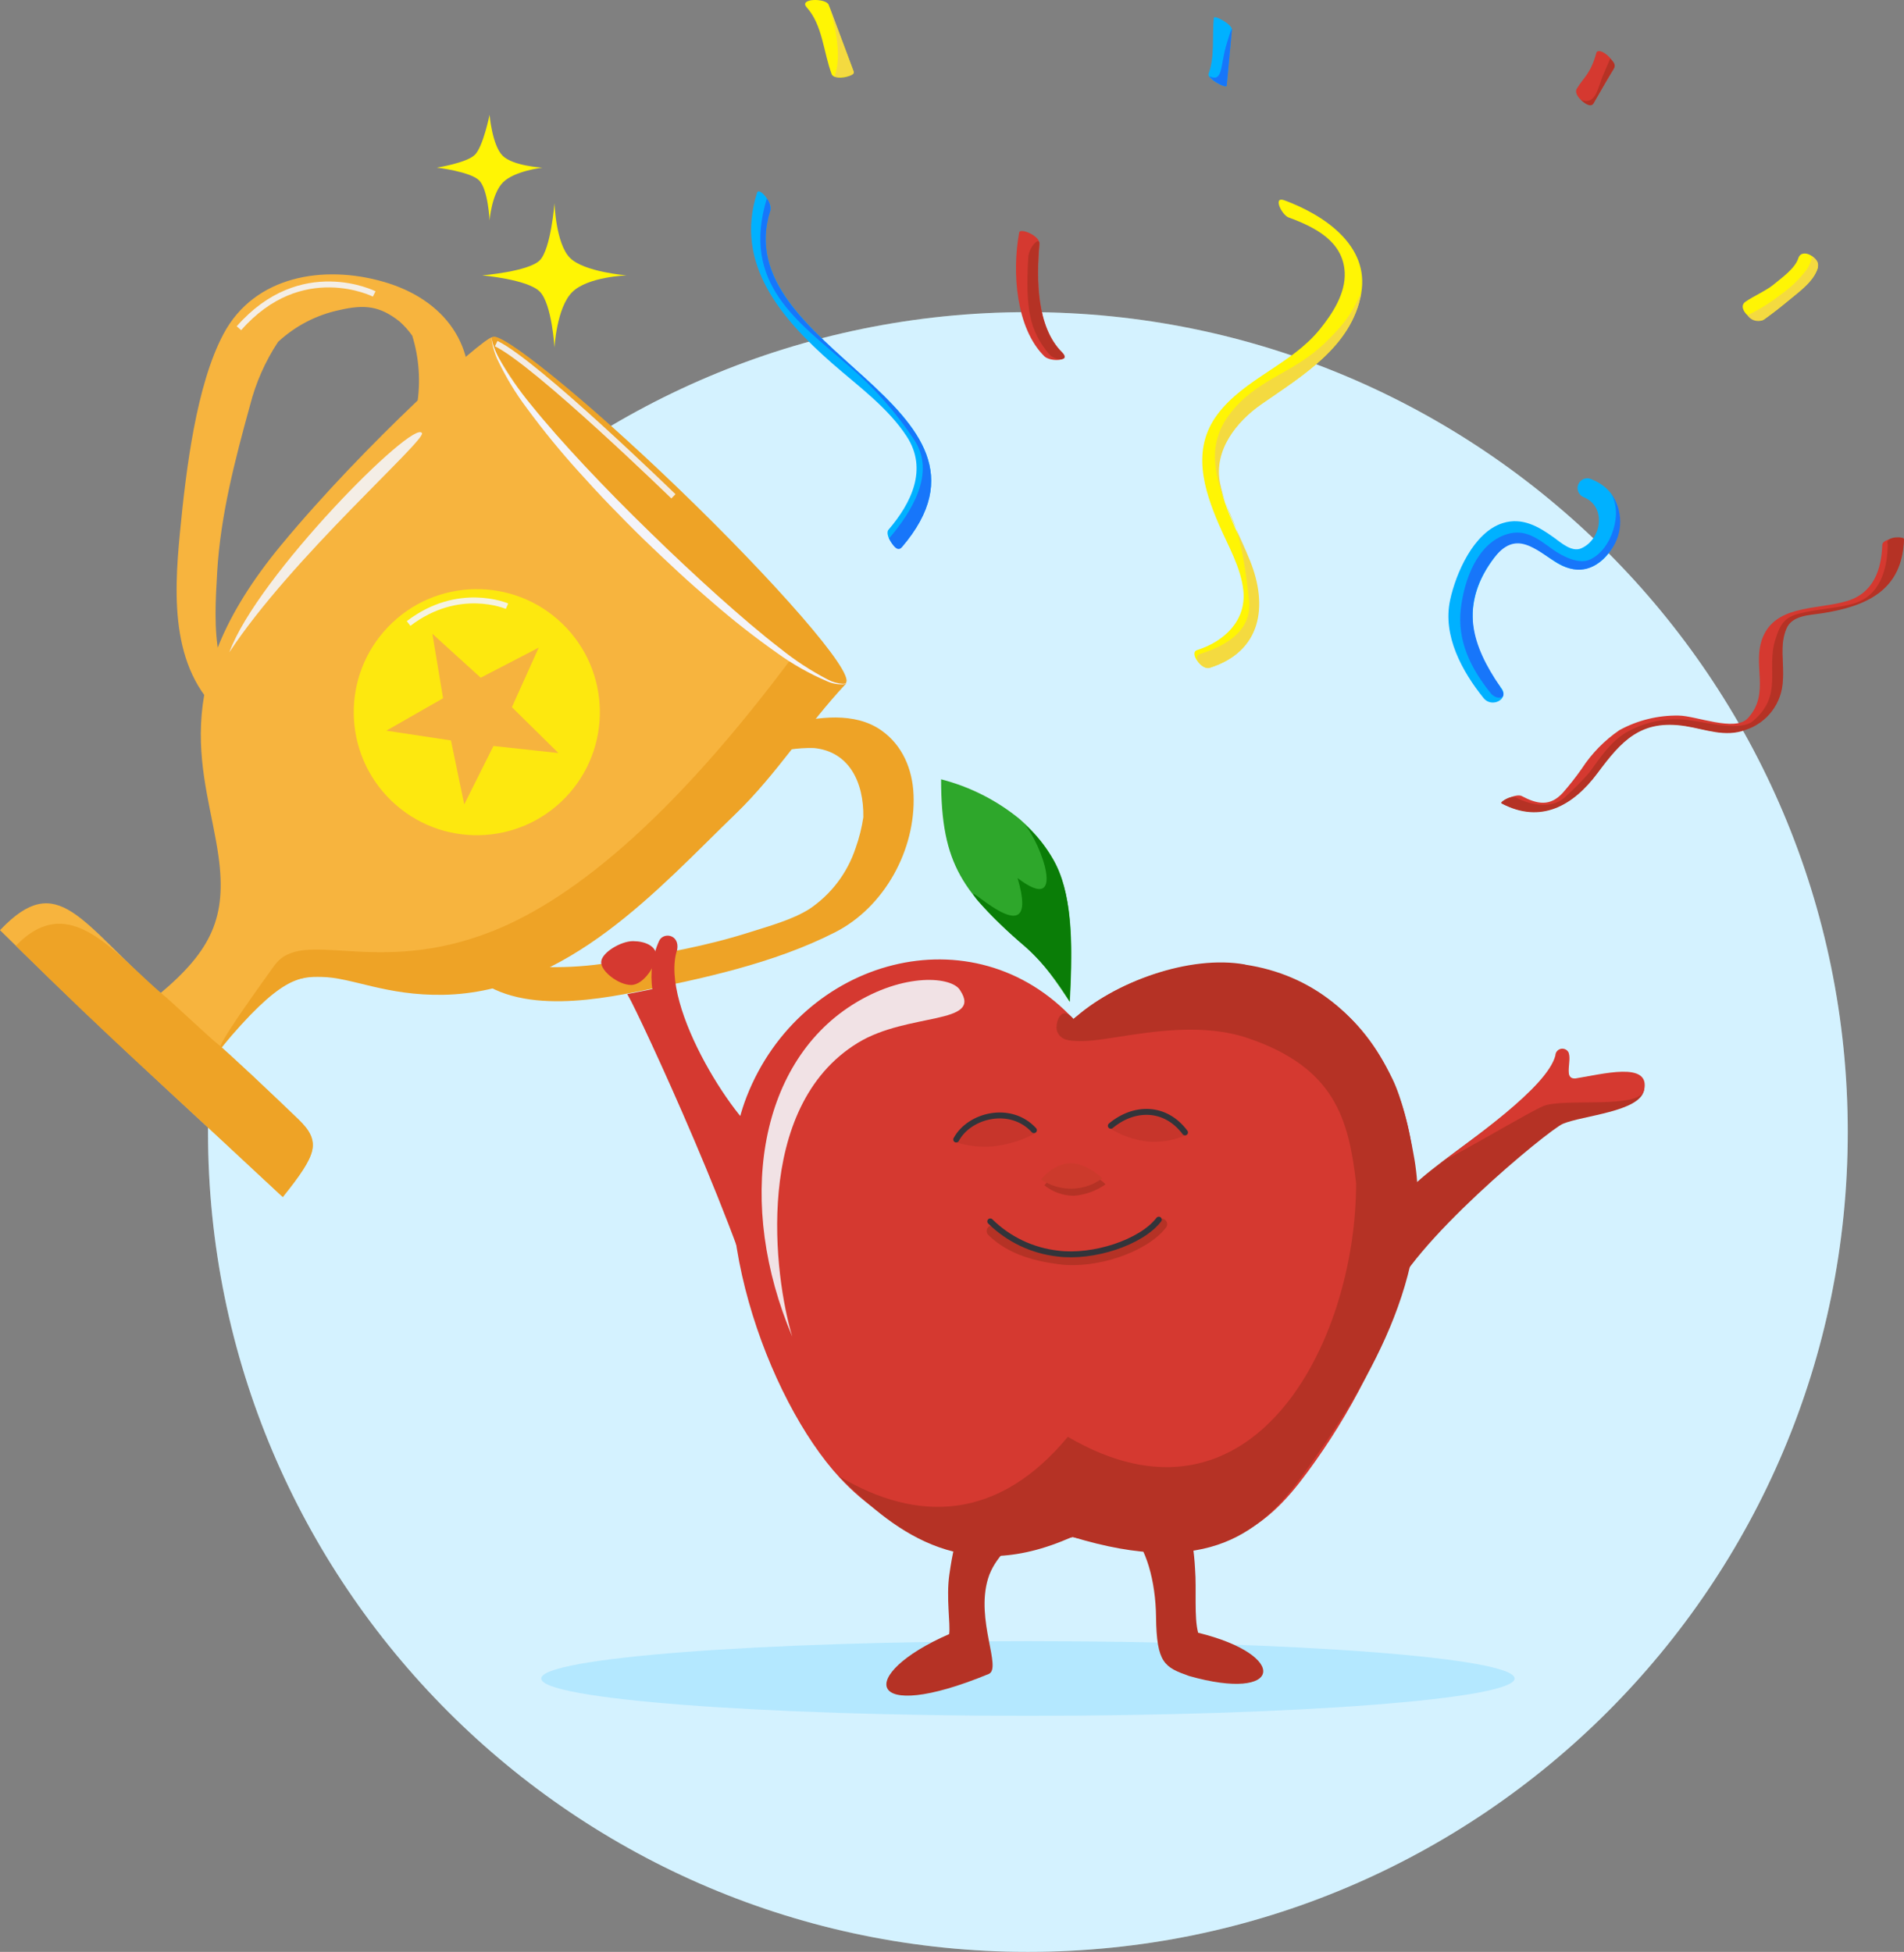 <?xml version="1.0" encoding="UTF-8"?><svg xmlns="http://www.w3.org/2000/svg" viewBox="0 0 481.412 493.514"><rect x="0" y="0" width="481.412" height="493.514" fill="#808080" stroke="none"/><g id="a"/><g id="b"><g id="c"><g><path id="d" d="M467.192,286.216c0,114.487-92.809,207.298-207.296,207.299-114.487,0-207.298-92.809-207.299-207.296,0-114.487,92.809-207.298,207.296-207.299h.002c114.485-.002,207.295,92.806,207.297,207.291v.004Z" style="fill:#fff;"/><path id="e" d="M467.192,286.216c0,114.487-92.809,207.298-207.296,207.299-114.487,0-207.298-92.809-207.299-207.296,0-114.487,92.809-207.298,207.296-207.299h.002c114.485-.002,207.295,92.806,207.297,207.291v.004Z" style="fill:#00b1ff; isolation:isolate; opacity:.17;"/><path id="f" d="M353.512,325.128c-.331-6.687-.322-19.385,.893-21.755,4.169-8.189,36.167-24.672,39.198-37.075,.412-.812,1.405-1.137,2.218-.724,.312,.158,.566,.412,.724,.724,.283,1.286-.527,6.145,.663,6.663,4.375-.465,19.943-4.82,18.463,2.711-1.069,5.432-15.452,6.346-20.518,8.474-3.573,1.51-39.225,30.853-43.958,45.301" style="fill:#b53225;"/><path id="g" d="M361.211,296.391c10.991-8.405,29.991-21.496,32.054-29.516,.024-.978,.836-1.752,1.814-1.729,.597,.014,1.146,.328,1.462,.835,1.042,2.233-1.348,6.727,1.687,6.712,6.714-1.029,19.208-4.519,17.461,2.96-1.139,4.876-20.431,1.888-25.501,4.02-3.573,1.51-19.388,10.984-24.428,13.363" style="fill:#d53930;"/><path id="h" d="M96.872,71.493c-15.015-4.318-32.349-1.543-40.124,13.069-6.819,12.805-9.425,33.905-10.991,50.225-1.559,16.23-2.473,35.701,12.087,46.911,.902,.697-1.764,.835-.625,1.218,1.741,1.547,3.596,2.962,5.549,4.232,2.114,1.423,.194-2.158-.125-2.697-.085-.141-.179-.287-.265-.432,1.554,.101,4.235,.186,3.524-.36-12.874-9.916-12.114-24.602-11.255-39.104,.844-14.304,4.497-28.317,8.308-42.137,1.461-5.737,3.872-11.19,7.132-16.131,4.405-4.106,9.848-6.931,15.741-8.168,6.307-1.45,10.25-1.072,15.327,2.926,1.254,1.104,2.371,2.354,3.329,3.722,1.778,5.752,2.191,11.839,1.208,17.778-.213,.993,3.635,.794,7.099,1.459,.932,.929,1.968,1.738,2.137,.959l-.937-.753c1.967,.298,3.53,.298,3.645-.232,3.507-16.228-5.426-28.073-20.765-32.483Z" style="fill:#f7b43e; stroke:#f7b43e; stroke-miterlimit:10; stroke-width:.537px;"/><path id="i" d="M230.712,200.881c-.275-6.322-2.762-12.297-8.04-16.003-6.644-4.665-15.817-3.334-23.149-1.586-2.993,.712-5.453,3.048-5.774,4.726-2.604,1.148-6.849,4.427-4.638,3.903,2.299-.577,4.566-1.273,6.793-2.085,.121,0,.265-.013,.395-.021-.015,.18,.194,.183,1.234-.063l-.71,.045c.04-.012,.091-.018,.13-.028,.53-.064,1.056-.158,1.575-.281,.342-.083,.669-.149,1.001-.216,2.071-.324,4.166-.461,6.261-.409,9.096,.87,12.927,8.81,12.766,17.799-.401,2.668-1.057,5.29-1.961,7.832-2.103,6.376-6.276,11.868-11.857,15.601-4.422,2.737-9.927,4.227-14.89,5.807-11.626,3.699-21.576,5.322-33.709,7.445-5.111,.948-10.297,1.435-15.496,1.455-2.445,.084-4.879-.347-7.147-1.264-3.005-1.745-5.341-4.443-6.638-7.667-.718-1.675-3.626-1.489-6.368-.447-.62-.135-1.248-.227-1.881-.275-1.44-.103-5.188,.581-3.127,2.857,.128,.149,.255,.275,.383,.412-.654,.803-1.012,1.677-.606,2.408,8.698,15.497,30.409,12.696,45.145,9.769,16.903-3.364,35.177-7.238,50.625-15.116,12.422-6.325,20.281-20.79,19.683-34.597Z" style="fill:#eea326; stroke:#eea326; stroke-miterlimit:10; stroke-width:.537px;"/><path id="j" d="M71.292,137.989c-29.94,36.198-18.643,57.865-15.774,78.522,2.137,15.384-1.773,23.945-14.971,34.982-20.746-18.564-25.908-31.119-40.169-16.313,31.353,30.86,53.57,50.569,70.962,66.939,.073,.067,.247-.016,.223-.149,9.197-11.818,9.508-13.027,1.656-20.588-5.75-5.543-13.015-12.571-17.659-16.34,23.39-30.927,27.675-13.609,56.354-14.145,31.48-.584,54.609-26.831,73.779-45.337,10.622-10.251,17.288-22.571,27.388-33.338,.374-.972-66.906-72.341-88.517-86.723-2.266,.165-31.882,26.639-53.272,52.49Z" style="fill:#f7b43e; stroke:#f7b43e; stroke-miterlimit:10; stroke-width:.537px;"/><path id="k" d="M69.361,244.142c-18.054,25.034-12.656,19.846-13.689,21.109,15.347-18.569,20.177-18.292,25.533-18.243,7.692,.07,16.32,4.787,30.905,4.517,31.482-.587,54.691-27.226,73.866-45.733,10.618-10.251,17.891-22.236,27.992-33.004-2.714-5.444-3.978-6.029-9.304-12.527-32.684,45.235-59.207,66.854-80.064,75.142-29.886,11.874-48.05-1.219-55.237,8.739Z" style="fill:#eea326;"/><path id="l" d="M41.29,251.58c-12.583-10.689-23.703-26.542-37.275-12.452,25.105,24.796,32.988,31.268,59.655,56.268,6.227,5.832,1.618,1.443,7.839,7.288,8.707-10.869,9.781-14.071,3.94-19.7-5.841-5.63-18.173-17.287-20.686-19.269-.607-.293-12.607-11.578-13.474-12.135Z" style="fill:#eea326;"/><path id="m" d="M213.87,172.656c-2.714,3.158-29.968-15.485-53.586-40.019-24.27-25.217-37.709-45.562-35.757-47.395,1.828-1.721,22.908,15.038,47.051,38.305s44.579,46.451,42.292,49.109Z" style="fill:#eea326; fill-rule:evenodd;"/><path id="n" d="M124.306,85.433c.056,.477,.151,.95,.284,1.412,.395,1.292,.916,2.542,1.553,3.733,2.361,4.212,5.114,8.191,8.222,11.886,3.76,4.671,8.401,9.919,13.533,15.394s10.75,11.188,16.501,16.761c2.86,2.802,5.752,5.575,8.636,8.264,2.884,2.689,5.725,5.327,8.527,7.827,5.597,5,10.913,9.568,15.667,13.214,3.754,3.032,7.803,5.678,12.087,7.899,1.186,.633,2.497,.998,3.84,1.068,.482,.009,.946-.186,1.278-.536-.309,.391-.768,.633-1.264,.667-1.386,.068-2.768-.193-4.034-.761-4.498-1.921-8.767-4.339-12.728-7.208-5.631-3.967-11.054-8.221-16.249-12.744-2.857-2.466-5.807-5.025-8.706-7.719-2.899-2.694-5.846-5.444-8.733-8.249-2.887-2.805-5.707-5.676-8.462-8.526s-5.39-5.725-7.917-8.53c-4.623-5.105-8.983-10.442-13.066-15.988-2.945-3.9-5.475-8.096-7.552-12.519-.565-1.25-.988-2.561-1.26-3.906-.093-.475-.147-.956-.159-1.44Z" style="fill:#f4f4f9;"/><path id="o" d="M142.957,201.657c-11.924,12.372-31.619,12.735-43.991,.811-12.372-11.924-12.735-31.619-.811-43.991,11.923-12.371,31.617-12.735,43.99-.813,12.373,11.922,12.738,31.616,.817,43.989l-.004,.004Z" style="fill:#fff504; isolation:isolate; opacity:.8;"/><path id="p" d="M97.676,184.746l14.352-8.2-2.711-16.303,12.224,11.111,14.672-7.615-6.781,15.067,11.763,11.596-16.426-1.787-7.39,14.77-3.362-16.17-16.341-2.47Z" style="fill:#f6b33e;"/><path id="q" d="M57.996,164.92c6.947-19.176,46.779-59.26,48.701-55.4,.926,1.876-33.104,31.614-48.701,55.4Z" style="fill:#f4f4f9; isolation:isolate; opacity:.9;"/><path id="r" d="M382.949,424.39c0,5.211-55.091,9.437-123.053,9.437s-123.052-4.224-123.052-9.437,55.091-9.436,123.052-9.436,123.053,4.226,123.053,9.436Z" style="fill:#00b1ff; fill-rule:evenodd; isolation:isolate; opacity:.15;"/><path id="s" d="M285.56,386.988c4.276,4.23,6.63,12.805,6.738,21.847,.14,11.751,2.177,12.711,8.338,14.918,23.674,6.715,25.503-5.244,2.3-10.929-1.059-3.955-.366-10.886-.771-16.093-.228-4.394-.891-8.754-1.979-13.016" style="fill:#b53225; fill-rule:evenodd;"/><path id="t" d="M258.63,387.254c-2.516,3.102-7.181,6.444-8.824,11.924-3.154,10.509,3.573,22.619,.182,24.069-31.387,12.943-33.594,.231-10-10.083,.365-2.61-.792-9.144,.046-15.009,.764-5.36,1.577-9.614,3.533-12.122" style="fill:#b53225; fill-rule:evenodd;"/><path id="u" d="M193.381,288.248c-6.304-2.312-27.206-33.577-22.407-48.203,.596-3.609-3.228-4.066-4.115-1.986-1.724,3.823-2.289,8.068-1.626,12.209-.447,.149-5.734,1.154-6.234,1.255,2.945,5.062,30.18,63.622,35.159,88.029" style="fill:#d53930; stroke:#d53930; stroke-miterlimit:10; stroke-width:.505px;"/><path id="v" d="M379.527,173.87c-8.727-10.837-10.095-22.827-.801-34.015,5.173-6.227,9.992-.439,15.038,2.542,13.2,7.795,23.016-15.314,8.812-21.143-1.19-.678-2.704-.262-3.381,.927s-.262,2.704,.927,3.381c.118,.067,.242,.125,.369,.172,5.716,2.347,4.54,10.661-.712,12.917-2.391,1.027-5.14-1.489-6.916-2.762-3.88-2.786-7.976-5.149-12.856-3.642-7.418,2.286-11.912,12.757-13.357,19.47-1.945,9.038,3.039,18.054,8.487,24.819,2.068,2.568,6.7,.204,4.388-2.665h.001Z" style="fill:#00b1ff;"/><path id="w" d="M379.305,173.615c-7.092-10.35-10.423-20.522-1.887-32.123,5.789-7.865,10.463-2.671,16.635,.974,5.269,3.11,9.651,1.428,13.149-3.236,3.294-4.334,3.267-10.341-.066-14.645,3.425,4.689,.432,14.625-5.345,16.983-2.884,1.178-7.147-1.182-9.206-2.662-3.681-2.643-6.885-5.292-11.553-3.85-7.612,2.347-10.802,11.679-11.657,18.701-1.012,8.317,2.564,15.336,7.565,21.539,1.461,1.815,4.687,1.467,2.364-1.419v-.262Z" style="fill:#1776fa;"/><path id="x" d="M325.853,54.993c6.605,2.439,13.768,5.996,14.145,13.904,.249,5.316-3.115,10.441-6.291,14.367-7.215,8.92-19.127,12.464-25.896,21.533-6.58,8.806-3.478,18.864,.414,27.893,2.283,5.29,5.526,10.774,6.145,16.588,.822,7.743-4.991,12.976-11.659,15.077-2.175,.685,1.157,5.107,3.067,4.507,13.043-4.11,14.753-15.554,10.177-26.999-2.603-6.516-6.17-12.708-7.585-19.644-1.697-8.331,4.16-15.604,10.451-19.991,10.305-7.184,22.942-14.535,25.347-28.059,2.166-12.198-9.599-19.906-19.425-23.526-3.006-1.109-.669,3.705,1.108,4.36v-.01Z" style="fill:#fff504;"/><path id="y" d="M335.101,86.611c-8.229,7.996-17.51,9.16-24.285,18.223-6.581,8.804-2.951,17.815,.943,26.844,2.281,5.289,3.425,14.184,4.048,20,.823,7.743-5.671,11.551-12.342,13.652-2.174,.685,.533,4.105,2.443,3.504,13.042-4.108,14.753-15.552,10.179-26.996-2.606-6.517-6.173-12.71-7.594-19.644-1.697-8.338,4.169-15.606,10.451-19.991,10.307-7.186,22.841-14.553,25.245-28.079-2.043,3.696-2.351,5.941-9.089,12.486Z" style="fill:#f4da40;"/><path id="a`" d="M228.02,138.292c30.756-35.914-44.706-49.88-33.223-85.213,.578-1.773-2.86-5.923-3.371-4.349-5.858,18.016,6.219,31.937,18.963,43.122,6.519,5.724,14.075,11.14,18.871,18.499,5.394,8.27,1.166,16.849-4.616,23.593-1.126,1.313,1.991,5.956,3.368,4.349h.007Z" style="fill:#00b1ff;"/><path id="aa" d="M228.02,138.373c30.756-35.915-44.706-49.88-33.223-85.213,.091-1.061-.235-2.116-.91-2.941-6.578,21.615,7.929,31.075,20.671,42.26,6.414,5.462,12.023,11.803,16.661,18.835,5.396,8.27-.648,18.071-6.423,24.816,.313,.551,1.846,3.852,3.222,2.242h.001Z" style="fill:#1776fa;"/><path id="ab" d="M475.921,137.681c-.201,6.422-2.271,12.326-8.962,14.294-4.2,1.239-8.664,1.34-12.893,2.51-3.733,1.033-6.754,2.839-8.308,6.523-2.93,6.94,2.024,14.246-3.846,20.601-3.228,3.495-13.092-.654-17.483-.682-5.225-.091-10.385,1.179-14.971,3.684-3.785,2.585-7.021,5.895-9.519,9.738-1.491,2.129-3.099,4.174-4.815,6.126-3.225,3.514-6.44,2.871-10.382,.792-1.385-.728-5.709,1.477-5.107,1.796,9.913,5.22,18.086,.53,24.219-7.705,6.015-8.073,10.889-13.698,22.334-11.857,5.089,.819,9.957,2.871,15.083,.944,5.469-1.762,9.246-6.765,9.443-12.507,.371-4.489-.908-8.8,.913-13.121,1.415-3.346,5.783-3.371,8.803-3.833,11.437-1.755,20.51-5.794,20.915-18.712,.025-.797-5.36-.128-5.412,1.415l-.01-.006Z" style="fill:#d53930;"/><path id="ac" d="M477.326,137.791c-.201,6.423-2.007,12.857-8.699,14.829-4.2,1.239-9.654,1.398-13.883,2.568-3.733,1.032-4.654,2.741-5.869,6.551-2.359,7.387,2.07,13.977-5.607,20.54-3.614,3.091-14.105-.365-18.494-.393-4.8-.193-9.556,.979-13.716,3.38-3.992,2.446-6.504,6.368-9.232,10.1-1.792,2.025-3.689,3.953-5.685,5.777-3.224,3.511-8.844,2.606-12.786,.529-1.385-.728-4.245,1.181-3.642,1.498,9.912,5.222,18.085,.532,24.219-7.705,6.012-8.072,10.886-13.698,22.325-11.855,5.086,.819,9.954,2.869,15.083,.944,5.468-1.763,9.243-6.765,9.44-12.507,.374-4.489-.908-8.8,.917-13.121,1.412-3.346,5.782-3.371,8.798-3.833,11.437-1.757,20.51-5.794,20.915-18.713,.027-.795-4.141-.801-4.19,.744l.104,.667Z" style="fill:#b53225;"/><path id="ad" d="M454.697,65.286c-.865,2.652-4.212,4.955-6.254,6.659-1.892,1.574-5.141,2.941-7.147,4.375-2.464,1.769,2.554,6.012,4.739,4.445,2.147-1.544,4.236-3.182,6.27-4.875,2.549-2.12,6.185-4.729,7.263-8.04,.843-2.571-3.941-5.42-4.873-2.57v.007Z" style="fill:#fff504;"/><path id="ae" d="M456.953,67.962c-1.882,2.534-4.163,4.746-6.752,6.551-2.594,2.02-5.392,3.763-8.35,5.198,.931,1.454,2.865,1.878,4.319,.947,.059-.038,.117-.077,.173-.119,2.152-1.544,3.913-2.927,5.947-4.616,2.552-2.12,6.266-4.704,7.263-8.04,.567-1.898-.806-2.606-1.355-3.099-.239,1.12-.659,2.193-1.245,3.177Z" style="fill:#f4da40;"/><path id="af" d="M403.67,13.237c-1.537,5.594-3.313,6.333-5.01,9.232-1.05,1.794,3.337,5.192,4.238,3.649l5.092-8.703c1.05-1.796-3.457-5.683-4.358-4.141l.039-.037Z" style="fill:#d53930;"/><path id="ag" d="M405.521,18.574c-1.498,3.106-1.814,8.274-5.807,6.638,.744,.767,2.495,2.16,3.198,.907,1.697-2.9,3.292-5.864,5.091-8.703,.786-1.242-.401-2.053-.871-2.604l-1.611,3.763Z" style="fill:#b53225;"/><path id="ah" d="M215.834,18.096l-6.318-16.894c-.637-1.705-7.676-1.693-5.555,.654,4.031,4.467,4.212,11.262,6.318,16.894,.639,1.705,6.017,.584,5.555-.652h0Z" style="fill:#fff504;"/><path id="ai" d="M215.861,18.149l-6.319-16.892c-.636-1.706,4.276,11.124,1.415,18.103,.786,.316,5.36,.027,4.905-1.211Z" style="fill:#f4da40;"/><path id="aj" d="M268.563,89.088c-6.559-6.49-6.481-18.761-5.735-27.397,.183-2.119-5.062-4.203-5.141-2.863-1.858,9.997-.795,24.16,6.358,31.243,1.489,1.467,6.836,1.315,4.519-.98v-.003Z" style="fill:#d53930;"/><path id="ak" d="M268.51,89.129c-6.551-6.492-6.481-18.761-5.734-27.397,.182-2.119-2.643,.713-2.787,3.319-.734,13.046,.314,18.602,5.344,24.568,1.34,1.595,5.496,1.8,3.179-.493v.003Z" style="fill:#b53225;"/><path id="al" d="M310.142,21.671l1.34-14.176c.122-1.303-4.506-3.803-4.58-2.988-.447,4.724,.278,9.91-1.34,14.175-.463,1.224,4.506,3.803,4.58,2.99Z" style="fill:#00b1ff;"/><path id="am" d="M310.168,21.652c.447-4.726,.862-9.38,1.306-14.106,.124-1.301-1.233,3.212-1.456,3.996-1.498,5.24-.814,9.299-4.202,7.753,.447,1.081,4.273,3.17,4.351,2.357h.001Z" style="fill:#1776fa;"/><path id="an" d="M137.14,42.384s-7.065,.828-9.951,3.712c-2.886,2.884-3.404,9.64-3.404,9.64,0,0-.371-7.854-2.629-10.113s-10.72-3.238-10.72-3.238c0,0,7.585-1.191,9.653-3.265,2.068-2.074,3.694-10.086,3.694-10.086,0,0,.657,7.692,3.285,10.323,2.628,2.631,10.073,3.029,10.073,3.029Z" style="fill:#fff504;"/><path id="ao" d="M158.472,69.629s-9.854,.298-13.807,4.244c-3.953,3.946-4.467,14.03-4.467,14.03,0,0-.643-11.094-3.733-14.187-3.09-3.093-14.544-4.087-14.544-4.087,0,0,11.712-.966,14.544-3.797,2.832-2.831,3.733-14.477,3.733-14.477,0,0,.316,10.248,3.914,13.847,3.599,3.599,14.359,4.427,14.359,4.427Z" style="fill:#fff504;"/><path id="ap" d="M352.345,274.268c-6.918-16.401-19.467-26.206-36.524-29.815l-.569-.136c-14.053-2.552-33.254,3.965-43.824,13.731-25.366-27.578-68.715-15.586-82.384,19.261-11.647,29.702,5.223,76.436,23.461,96.143,12.9,13.934,31.258,21.31,58.665,14.971l-.837-.278c36.913,9.321,49.344-1.589,60.03-16.051,21.873-29.603,34.898-67.198,21.981-97.827Z" style="fill:#d53930; stroke:#d53930; stroke-miterlimit:10; stroke-width:.499px;"/><path id="aq" d="M270.506,253.347c1.362-24.638-.548-35.559-12.68-46.241-5.812-4.764-12.596-8.199-19.876-10.062,0,21.785,5.552,28.679,22.263,43.205,3.515,3.027,7.032,8.231,10.031,12.673l.262,.426Z" style="fill:#2ea72b;"/><path id="ar" d="M270.427,253.2c.861-15.485,.554-27.897-4.151-35.924-1.943-3.323-4.394-6.321-7.266-8.885,4.197,4.647,11.005,23.377-1.724,13.618,6.458,21.916-16.042-1.919-10.244,5.478,3.76,4.264,7.842,8.233,12.209,11.873,3.628,3.32,6.829,7.078,9.529,11.188l1.647,2.652Z" style="fill:#0a7d07;"/><path id="as" d="M293.714,309.518c-4.479,5.807-16.72,9.915-25.638,8.774-7.403-.943-12.99-2.921-17.212-7.034" style="fill:none; stroke:#b53225; stroke-linecap:round; stroke-miterlimit:10; stroke-width:2.794px;"/><path id="at" d="M292.995,308.376c-4.477,5.807-16.612,9.717-25.534,8.578-6.445-.721-12.461-3.586-17.083-8.136" style="fill:none; stroke:#32343a; stroke-linecap:round; stroke-miterlimit:10; stroke-width:1.496px;"/><path id="au" d="M165.674,241.635c-.028,2.162-3.051,7.186-6.126,7.159s-7.312-3.353-7.296-5.509c.016-2.156,4.765-5.1,7.836-5.076,3.072,.024,5.607,1.263,5.585,3.426Z" style="fill:#d53930; fill-rule:evenodd; stroke:#d53930; stroke-miterlimit:10; stroke-width:.499px;"/><path id="av" d="M357.398,291.82c-1.05-5.989-2.991-14.243-5.305-18.966-7.985-16.285-20.537-26.425-37.196-28.941l-.021-.04c-14.054-2.551-33.28,4.4-43.848,14.166-6.813,12.786,22.263-3.107,44.481,4.439,21.999,7.47,25.476,20.467,27.371,36.658,.031,40.512-26.432,91.348-72.881,64.152-17.395,20.959-37.647,22.008-57.844,9.983,12.85,12.693,30.19,28.244,58.894,15.327l-.024-.054c34.871,10.721,48.256-1.601,58.473-15.746,15.505-21.472,33.664-50.639,27.9-80.978Z" style="fill:#b53225;"/><path id="aw" d="M279.544,299.436c-2.38,1.688-5.177,2.691-8.087,2.902-2.692-.03-5.297-.961-7.399-2.643,0,0,3.072-4.001,7.347-4.074s8.139,3.815,8.139,3.815Z" style="fill:#b53225;"/><path id="ax" d="M261.541,286.657c-3.242,1.712-6.778,2.796-10.423,3.195-3.149,.278-6.322-.066-9.337-1.014,0,0,3.596-5.509,9.028-6.149,7.693-.904,10.732,3.968,10.732,3.968Z" style="fill:#be3328; isolation:isolate; opacity:.6;"/><path id="ay" d="M299.999,286.92c-3.049,1.394-6.403,1.989-9.745,1.729-3.509-.396-6.88-1.597-9.849-3.509,0,0,4.348-4.561,9.797-4.09,5.45,.471,9.797,5.871,9.797,5.871Z" style="fill:#be3328; isolation:isolate; opacity:.6;"/><path id="b`" d="M278.711,297.932c-4.577,3.382-10.796,3.487-15.485,.264,0,0,3.073-4.002,7.347-4.074s8.139,3.81,8.139,3.81Z" style="fill:#cc3a2c;"/><path id="ba" d="M216.918,263.661c-26.688,16.286-21.173,59.156-16.602,74.286-14.185-33.412-8.764-68.653,15.131-83.848,13.189-8.389,25.428-7.147,27.334-3.673,5.764,8.718-13.226,5.52-25.863,13.235Z" style="fill:#f4f4f9; isolation:isolate; opacity:.9;"/><path id="bb" d="M280.863,284.642c5.898-4.914,13.78-4.967,18.761,1.683" style="fill:none; stroke:#32343a; stroke-linecap:round; stroke-miterlimit:10; stroke-width:1.496px;"/><path id="bc" d="M241.769,288.12c3.313-6.194,13.776-8.785,19.654-2.361" style="fill:none; stroke:#32343a; stroke-linecap:round; stroke-miterlimit:10; stroke-width:1.496px;"/><path id="bd" d="M275.653,261.073c0,1.191-.316,2.128-2.819,2.128s-4.531-.198-5.478-2.247c-.807-1.75,.731-7.329,4.041-3.335,4.465-3.466,4.255,2.259,4.255,3.454Z" style="fill:#b53225;"/><path id="be" d="M60.414,82.99c15.761-17.967,34.201-8.669,34.201-8.669" style="fill:none; isolation:isolate; opacity:.9; stroke:#f4f4f9; stroke-miterlimit:10; stroke-width:1.5px;"/><path id="bf" d="M103.308,157.644c12.687-9.693,24.889-4.375,24.889-4.375" style="fill:none; isolation:isolate; opacity:.9; stroke:#f4f4f9; stroke-miterlimit:10; stroke-width:1.5px;"/><path id="bg" d="M125.453,86.879c10.14,4.885,44.818,38.615,44.818,38.615" style="fill:none; isolation:isolate; opacity:.9; stroke:#f4f4f9; stroke-miterlimit:10; stroke-width:1.5px;"/></g></g></g></svg>